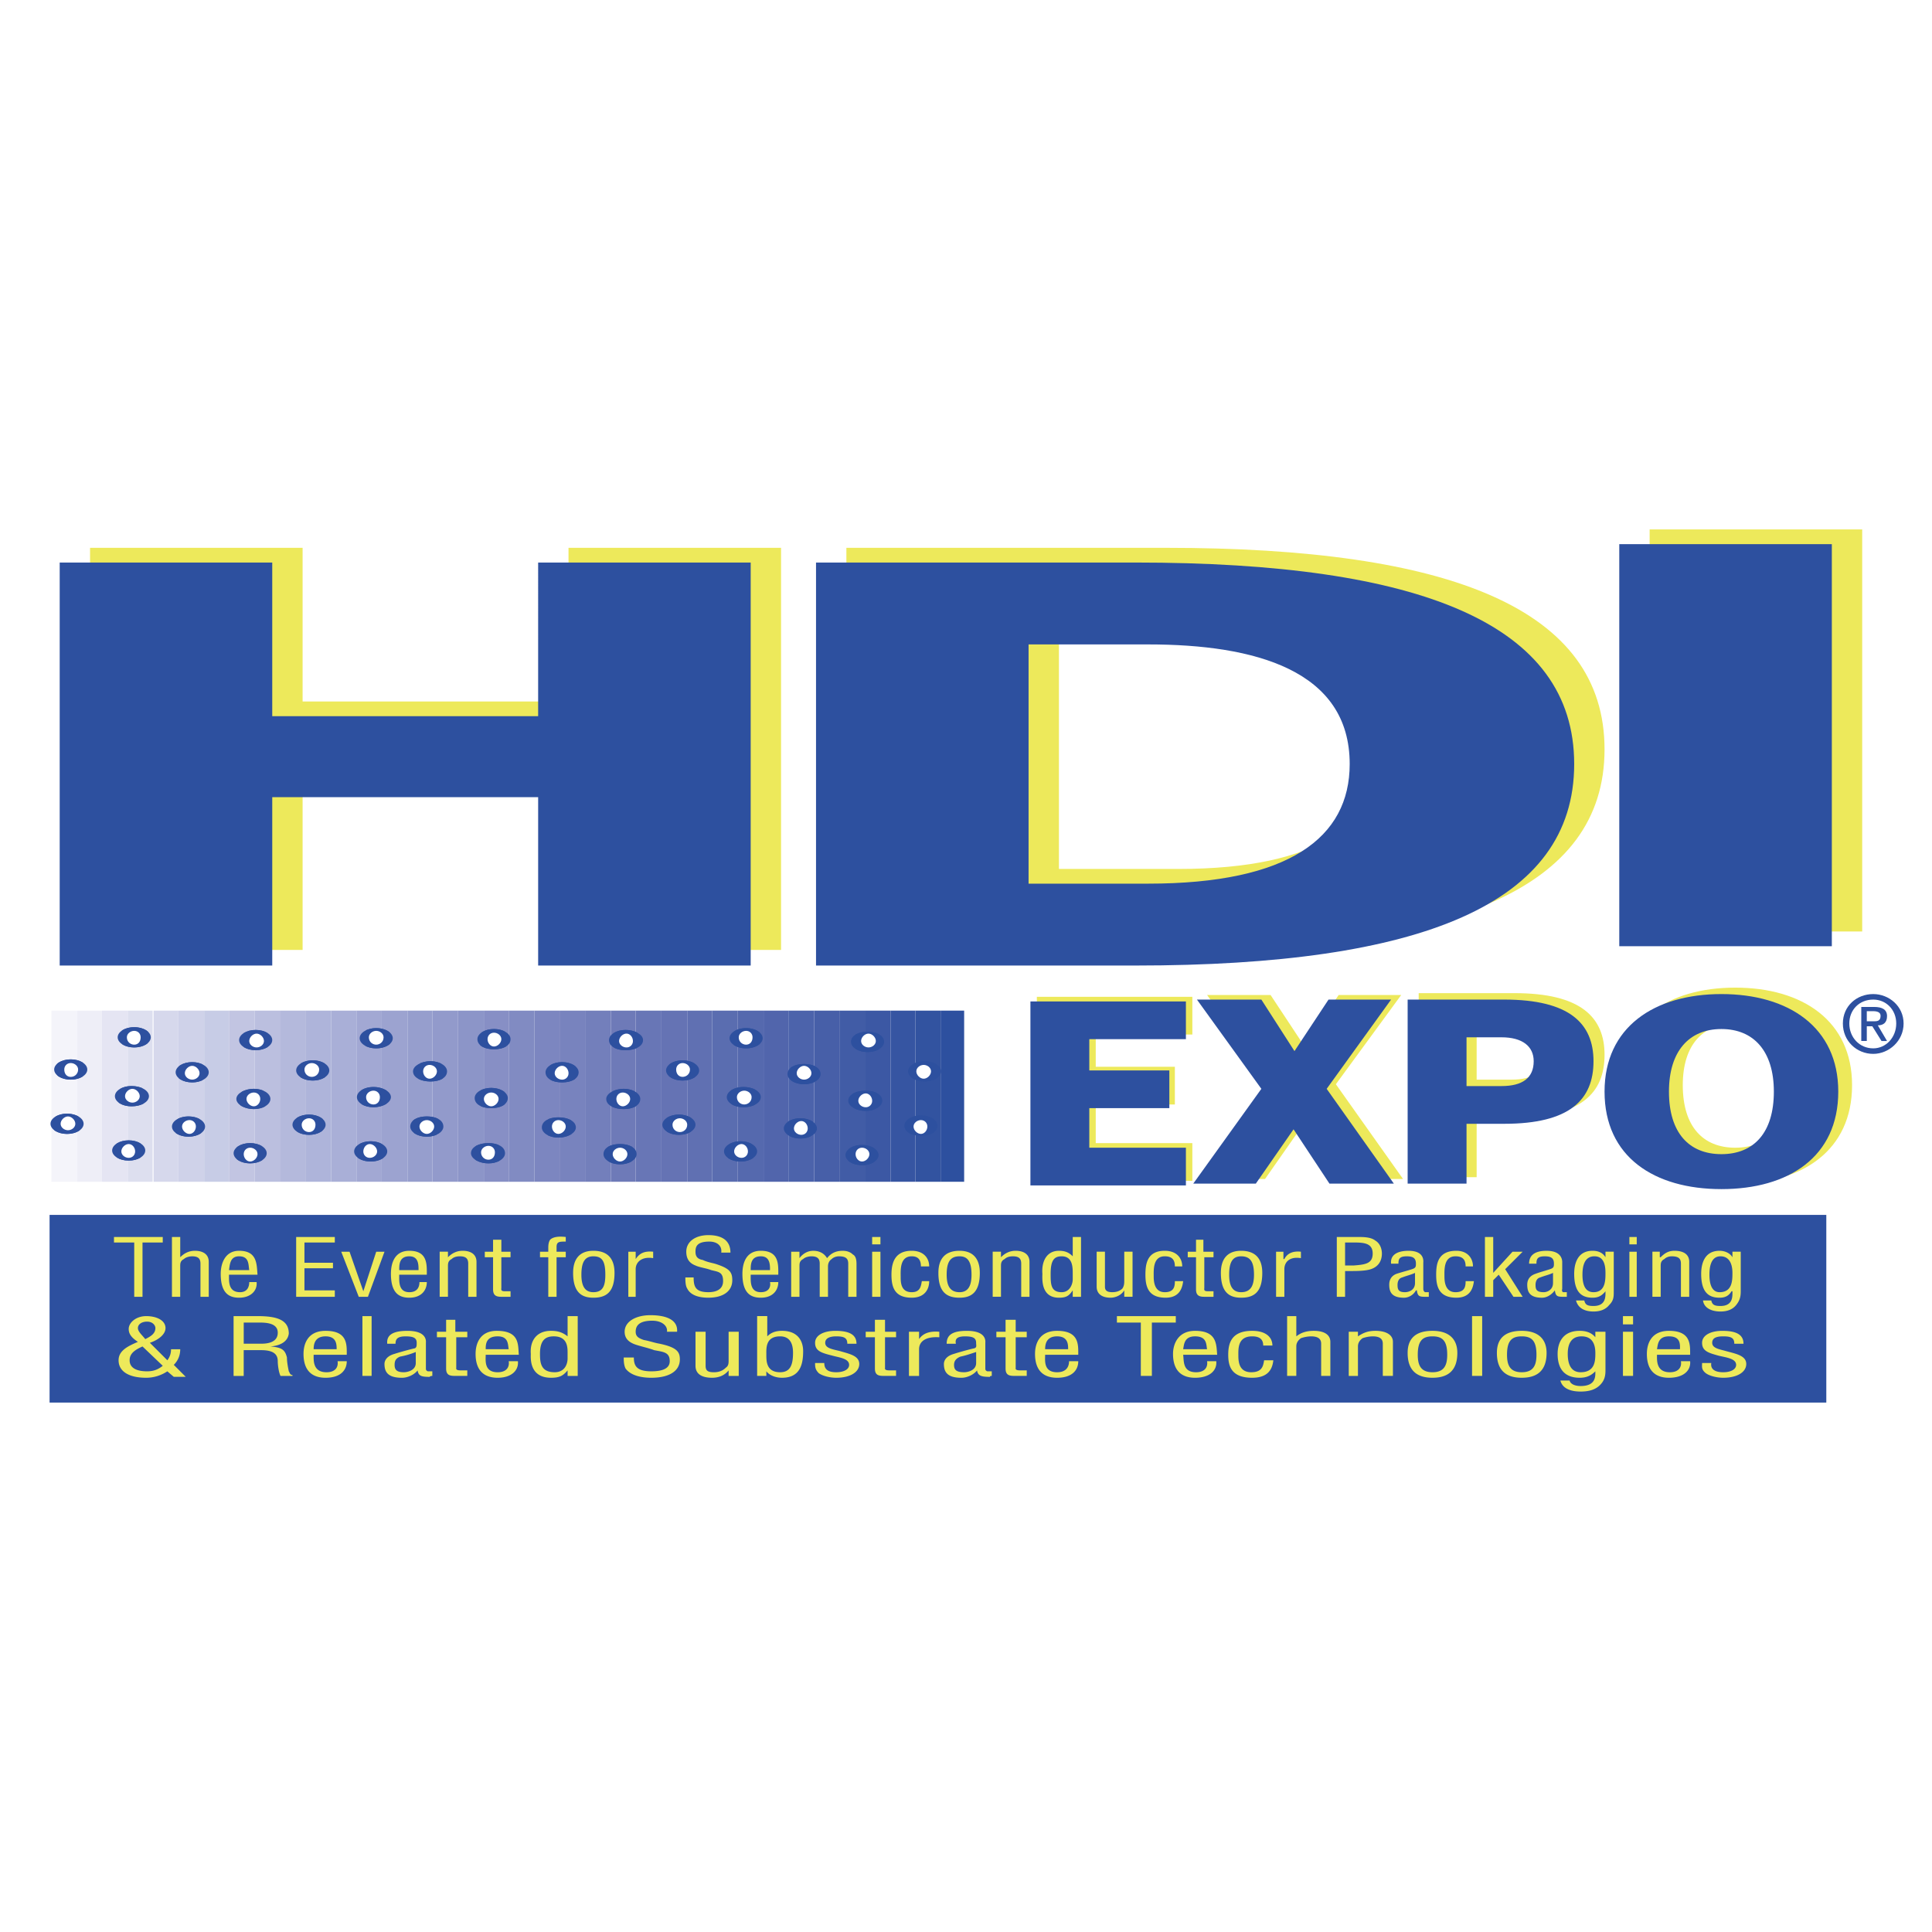 <svg xmlns="http://www.w3.org/2000/svg" width="2500" height="2500" viewBox="0 0 192.756 192.756"><g fill-rule="evenodd" clip-rule="evenodd"><path fill="#fff" d="M0 0h192.756v192.756H0V0z"/><path fill="#ede95b" d="M103.447 117.814V99.453h15.514v3.764h-9.639v3.213h7.895v3.763h-7.895v3.856h9.639v3.765h-15.514zM139.982 117.629h-6.334l-3.58-5.508-3.855 5.508h-6.242l6.884-9.455-6.425-8.904h6.334l3.396 5.14 3.397-5.14h6.242l-6.518 8.904 6.701 9.455zM147.326 102.85h3.488c2.203 0 3.213.918 3.213 2.387 0 1.652-1.01 2.479-3.213 2.479h-3.488v-4.866zm-5.783 14.595h5.783v-5.967h3.764c6.609 0 8.996-2.387 8.996-6.242 0-3.764-2.387-6.15-8.996-6.15h-9.547v18.359zM167.891 108.266c0-4.039 2.018-6.15 5.232-6.15 3.213 0 5.232 2.111 5.232 6.15 0 4.131-2.02 6.242-5.232 6.242-3.215 0-5.232-2.112-5.232-6.242zm16.89 0c0-6.426-4.957-9.73-11.658-9.73-6.703 0-11.66 3.305-11.66 9.73 0 6.518 4.957 9.822 11.66 9.822 6.701 0 11.658-3.305 11.658-9.822z"/><path fill="#2d509f" d="M4.946 139.938h177.265v-18.729H4.946v18.729z"/><path fill="#fff" d="M5.129 117.906V100.83H2.834v17.076h2.295z"/><path fill="#f4f4fa" d="M7.7 117.906V100.83H5.129v17.076H7.7z"/><path fill="#eeeef7" d="M10.179 117.906V100.83H7.7v17.076h2.479z"/><path fill="#e5e5f3" d="M12.749 117.906V100.83h-2.57v17.076h2.57z"/><path fill="#dddfef" d="M15.228 117.906V100.83h-2.479v17.076h2.479z"/><path fill="#d6d8ec" d="M17.798 117.906V100.83h-2.479v17.076h2.479z"/><path fill="#cfd2e9" d="M20.369 117.906V100.83h-2.571v17.076h2.571z"/><path fill="#c7cce6" d="M22.847 117.906V100.83h-2.478v17.076h2.478z"/><path fill="#c2c5e2" d="M25.417 117.906V100.83h-2.57v17.076h2.57z"/><path fill="#bbbfdf" d="M27.988 117.906V100.83h-2.571v17.076h2.571z"/><path fill="#b4b9dc" d="M30.466 117.906V100.83h-2.478v17.076h2.478z"/><path fill="#aeb4da" d="M33.037 117.906V100.83h-2.571v17.076h2.571z"/><path fill="#a9afd7" d="M35.607 117.906V100.83h-2.57v17.076h2.57z"/><path fill="#a2a8d3" d="M38.085 117.906V100.83h-2.478v17.076h2.478z"/><path fill="#9ca3d0" d="M40.656 117.906V100.83h-2.571v17.076h2.571z"/><path fill="#969ecd" d="M43.134 117.906V100.83h-2.478v17.076h2.478z"/><path fill="#929acb" d="M45.705 117.906V100.83h-2.571v17.076h2.571z"/><path fill="#8c95c8" d="M48.275 117.906V100.83h-2.57v17.076h2.57z"/><path fill="#878fc5" d="M50.754 117.906V100.83h-2.479v17.076h2.479z"/><path fill="#818bc2" d="M53.324 117.906V100.83h-2.57v17.076h2.57z"/><path fill="#7c86c0" d="M55.895 117.906V100.83h-2.571v17.076h2.571z"/><path fill="#7883be" d="M58.373 117.906V100.83h-2.478v17.076h2.478z"/><path fill="#737fbb" d="M60.944 117.906V100.83h-2.571v17.076h2.571z"/><path fill="#6e7ab8" d="M63.422 117.906V100.83h-2.478v17.076h2.478z"/><path fill="#6876b6" d="M65.993 117.906V100.83h-2.571v17.076h2.571z"/><path fill="#6573b4" d="M68.563 117.906V100.83h-2.57v17.076h2.57z"/><path fill="#6070b2" d="M71.042 117.906V100.83h-2.479v17.076h2.479z"/><path fill="#5a6db0" d="M73.612 117.906V100.83h-2.57v17.076h2.57z"/><path fill="#5569ae" d="M76.182 117.906V100.83h-2.57v17.076h2.57z"/><path fill="#5165ac" d="M78.661 117.906V100.83h-2.479v17.076h2.479z"/><path fill="#4c63ab" d="M81.231 117.906V100.83h-2.57v17.076h2.57z"/><path fill="#475fa8" d="M83.801 117.906V100.83h-2.57v17.076h2.57z"/><path fill="#415ca6" d="M86.28 117.906V100.83h-2.479v17.076h2.479z"/><path fill="#3c58a4" d="M88.851 117.906V100.83H86.28v17.076h2.571z"/><path fill="#3655a2" d="M91.329 117.906V100.83h-2.478v17.076h2.478z"/><path fill="#3253a0" d="M93.899 117.906V100.83h-2.57v17.076h2.57z"/><path fill="#2d509f" d="M93.899 100.83v17.076h2.295V100.83h-2.295zM102.805 118.271V99.912h15.513v3.764h-9.638v3.121h7.986v3.764h-7.986v3.947h9.638v3.763h-15.513zM139.064 118.088h-6.425l-3.58-5.416-3.764 5.416h-6.242l6.793-9.455-6.426-8.904h6.426l3.304 5.14 3.397-5.14h6.242l-6.426 8.904 6.701 9.455zM146.316 103.492h3.488c2.111 0 3.213.918 3.213 2.387 0 1.652-1.102 2.479-3.213 2.479h-3.488v-4.866zm-5.875 14.596h5.875v-5.967h3.764c6.518 0 8.904-2.387 8.904-6.242 0-3.764-2.387-6.15-8.904-6.15h-9.639v18.359zM166.512 108.908c0-4.039 2.021-6.242 5.232-6.242 3.215 0 5.234 2.203 5.234 6.242 0 4.131-2.02 6.242-5.234 6.242-3.211 0-5.232-2.111-5.232-6.242zm16.892 0c0-6.426-4.957-9.73-11.66-9.73-6.701 0-11.658 3.305-11.658 9.73 0 6.518 4.957 9.73 11.658 9.73 6.703.001 11.66-3.212 11.66-9.73zM24.958 116.068c.918 0 1.652-.459 1.652-1.01s-.734-1.01-1.652-1.01-1.652.459-1.652 1.01.735 1.01 1.652 1.01z"/><path d="M26.335 115.059c0 .262-.064.496-.176.693-.3.195-.726.316-1.201.316-.558 0-1.048-.168-1.347-.424-.079-.172-.122-.369-.122-.586s.056-.424.155-.611c.301-.24.776-.398 1.313-.398.454 0 .863.113 1.161.295.136.211.217.457.217.715z" fill="#2d509f"/><path d="M25.693 115.15c0 .367-.368.734-.734.734-.367 0-.643-.367-.643-.734s.275-.643.643-.643c.366.001.734.276.734.643z" fill="#fff"/><path d="M36.984 115.885c.918 0 1.652-.459 1.652-1.01s-.734-1.01-1.652-1.01-1.652.459-1.652 1.01.734 1.01 1.652 1.01z" fill="#2d509f"/><path d="M38.361 114.967c0 .203-.049.396-.135.574-.302.211-.745.344-1.242.344-.498 0-.942-.133-1.244-.344a1.374 1.374 0 0 1 .14-1.414c.292-.162.678-.262 1.104-.262s.811.1 1.102.26c.171.227.275.512.275.842z" fill="#2d509f"/><path d="M37.626 114.875c0 .367-.367.643-.734.643s-.643-.275-.643-.643.275-.734.643-.734.734.367.734.734z" fill="#fff"/><path d="M48.734 116.068c.918 0 1.653-.459 1.653-1.01 0-.643-.734-1.01-1.653-1.01-.917 0-1.744.367-1.744 1.01 0 .551.826 1.01 1.744 1.01z" fill="#2d509f"/><path d="M50.019 115.059c0 .299-.084.562-.226.775a2.356 2.356 0 0 1-1.06.234c-.509 0-.99-.139-1.317-.359a1.41 1.41 0 0 1-.151-.65c0-.262.082-.514.222-.729.324-.182.773-.281 1.247-.281.371 0 .71.061.984.176.187.234.301.525.301.834z" fill="#2d509f"/><path d="M49.376 114.967c0 .459-.275.734-.643.734a.724.724 0 0 1-.734-.734c0-.367.367-.643.734-.643.369 0 .643.276.643.643z" fill="#fff"/><path d="M12.841 115.793c.918 0 1.652-.459 1.652-1.01s-.734-1.01-1.652-1.01-1.652.459-1.652 1.01.734 1.01 1.652 1.01z" fill="#2d509f"/><path d="M14.218 114.783c0 .258-.08.506-.214.717-.298.182-.708.293-1.163.293-.456 0-.868-.113-1.165-.295-.134-.211-.212-.457-.212-.715s.079-.504.213-.715c.298-.182.708-.295 1.164-.295.455 0 .863.113 1.161.295.135.211.216.457.216.715z" fill="#2d509f"/><path d="M13.483 114.875c0 .367-.275.643-.643.643s-.734-.275-.734-.643.367-.734.734-.734.643.367.643.734z" fill="#fff"/><path d="M18.808 113.406c.918 0 1.653-.459 1.653-1.01s-.734-1.01-1.653-1.01c-.918 0-1.652.459-1.652 1.01s.734 1.01 1.652 1.01z" fill="#2d509f"/><path d="M20.185 112.488c0 .201-.049.396-.135.574-.302.211-.745.344-1.242.344s-.942-.133-1.244-.344a1.325 1.325 0 0 1-.133-.574c0-.324.124-.629.327-.869a2.333 2.333 0 0 1 1.049-.232c.399 0 .763.088 1.048.232.204.24.33.545.33.869z" fill="#2d509f"/><path d="M19.542 112.396c0 .367-.275.734-.643.734-.367 0-.734-.367-.734-.734s.368-.643.734-.643a.628.628 0 0 1 .643.643z" fill="#fff"/><path d="M30.833 113.223c.918 0 1.652-.459 1.652-1.01s-.734-1.01-1.652-1.01-1.652.459-1.652 1.01.735 1.01 1.652 1.01z" fill="#2d509f"/><path d="M32.302 112.213c0 .217-.057.424-.153.609-.301.244-.776.4-1.316.4-.453 0-.861-.111-1.158-.289a1.366 1.366 0 0 1-.04-1.414c.3-.193.725-.316 1.198-.316.56 0 1.05.172 1.348.43.077.172.121.367.121.58z" fill="#2d509f"/><path d="M31.476 112.213c0 .459-.275.734-.643.734s-.734-.275-.734-.734c0-.367.367-.643.734-.643s.643.276.643.643z" fill="#fff"/><path d="M42.584 113.406c.917 0 1.652-.459 1.652-1.01 0-.643-.734-1.01-1.652-1.01-.918 0-1.653.367-1.653 1.01 0 .551.735 1.01 1.653 1.01z" fill="#2d509f"/><path d="M43.869 112.305c0 .369-.129.684-.336.92a2.432 2.432 0 0 1-.949.182c-.511 0-.965-.141-1.267-.361a1.392 1.392 0 0 1-.092-1.26c.297-.258.794-.398 1.359-.398.415 0 .79.076 1.079.217.129.207.206.448.206.7z" fill="#2d509f"/><path d="M43.318 112.396c0 .367-.367.734-.734.734-.368 0-.735-.367-.735-.734s.367-.643.735-.643c.367.001.734.276.734.643z" fill="#fff"/><path d="M6.69 113.131c.918 0 1.652-.459 1.652-1.01s-.734-1.01-1.652-1.01c-.918 0-1.653.459-1.653 1.01s.735 1.01 1.653 1.01z" fill="#2d509f"/><path d="M8.067 112.213c0 .201-.049.396-.134.574-.302.211-.745.344-1.242.344-.498 0-.942-.133-1.244-.344a1.373 1.373 0 0 1 .139-1.414 2.306 2.306 0 0 1 1.104-.262c.425 0 .81.1 1.102.26.171.227.275.512.275.842z" fill="#2d509f"/><path d="M7.516 112.121c0 .367-.367.643-.734.643s-.734-.275-.734-.643.367-.734.734-.734.734.367.734.734z" fill="#fff"/><path d="M25.325 110.652c.918 0 1.653-.459 1.653-1.01s-.734-1.01-1.653-1.01c-.917 0-1.744.459-1.744 1.01s.827 1.01 1.744 1.01z" fill="#2d509f"/><path d="M26.611 109.734c0 .234-.066.461-.179.658-.292.162-.679.26-1.106.26-.527 0-1.026-.15-1.353-.383a1.315 1.315 0 0 1-.115-.535c0-.303.108-.59.289-.822a2.528 2.528 0 0 1 1.179-.279c.331 0 .637.061.895.164.237.25.39.582.39.937z" fill="#2d509f"/><path d="M25.968 109.643c0 .367-.275.734-.643.734-.367 0-.734-.367-.734-.734s.367-.643.734-.643c.368 0 .643.275.643.643z" fill="#fff"/><path d="M37.259 110.469c.918 0 1.744-.459 1.744-1.01s-.826-1.01-1.744-1.01-1.652.459-1.652 1.01.734 1.01 1.652 1.01z" fill="#2d509f"/><path d="M38.728 109.459c0 .24-.069.473-.188.674-.326.207-.79.336-1.281.336-.453 0-.861-.111-1.158-.289a1.36 1.36 0 0 1-.04-1.414c.3-.193.725-.316 1.198-.316.509 0 .988.143 1.315.361.098.187.154.406.154.648z" fill="#2d509f"/><path d="M37.902 109.459c0 .459-.275.734-.643.734s-.734-.275-.734-.734c0-.367.367-.643.734-.643s.643.276.643.643z" fill="#fff"/><path d="M49.01 110.561c.917 0 1.652-.367 1.652-1.01 0-.551-.735-1.01-1.652-1.01-.918 0-1.652.459-1.652 1.01-.001.642.734 1.01 1.652 1.01z" fill="#2d509f"/><path d="M50.479 109.551c0 .242-.056.461-.152.648-.301.236-.776.361-1.317.361-.391 0-.749-.064-1.031-.191a1.379 1.379 0 0 1 .014-1.611c.28-.135.633-.217 1.018-.217.54 0 1.015.16 1.316.402.095.186.152.393.152.608z" fill="#2d509f"/><path d="M49.744 109.643c0 .367-.368.734-.734.734-.367 0-.734-.367-.734-.734s.367-.643.734-.643c.366 0 .734.275.734.643z" fill="#fff"/><path d="M13.116 110.377c1.01 0 1.744-.459 1.744-1.01s-.734-1.01-1.744-1.01c-.918 0-1.652.459-1.652 1.01s.734 1.01 1.652 1.01z" fill="#2d509f"/><path d="M14.493 109.459c0 .23-.063.451-.172.646-.307.17-.724.271-1.205.271-.498 0-.942-.133-1.244-.344a1.368 1.368 0 0 1 .14-1.414 2.303 2.303 0 0 1 1.104-.262c.406 0 .767.076 1.054.199.2.236.323.543.323.904z" fill="#2d509f"/><path d="M13.942 109.367c0 .367-.367.643-.734.643s-.734-.275-.734-.643.367-.734.734-.734.734.367.734.734z" fill="#fff"/><path d="M19.175 107.99c.917 0 1.652-.459 1.652-1.01s-.735-1.01-1.652-1.01c-.918 0-1.652.459-1.652 1.01s.734 1.01 1.652 1.01z" fill="#2d509f"/><path d="M20.46 106.98c0 .291-.102.568-.269.797a2.36 2.36 0 0 1-1.016.213c-.54 0-1.017-.158-1.318-.398a1.328 1.328 0 0 1-.151-.611c0-.215.055-.422.151-.607.301-.242.778-.402 1.318-.402.385 0 .736.082 1.016.217.167.227.269.5.269.791z" fill="#2d509f"/><path d="M19.91 107.072c0 .367-.368.643-.734.643-.368 0-.735-.275-.735-.643s.367-.734.735-.734c.366 0 .734.367.734.734z" fill="#fff"/><path d="M31.201 107.807c.918 0 1.652-.459 1.652-1.01s-.734-1.01-1.652-1.01-1.652.459-1.652 1.01.734 1.01 1.652 1.01z" fill="#2d509f"/><path d="M32.578 106.797c0 .262-.064.494-.175.691-.3.197-.726.318-1.202.318s-.902-.121-1.203-.316a1.402 1.402 0 0 1-.174-.693c0-.258.079-.504.214-.715.297-.182.708-.295 1.163-.295.454 0 .863.113 1.161.295.135.211.216.457.216.715z" fill="#2d509f"/><path d="M31.843 106.705c0 .459-.367.734-.734.734s-.734-.275-.734-.734c0-.367.367-.643.734-.643s.734.276.734.643z" fill="#fff"/><path d="M42.951 107.898c.918 0 1.652-.367 1.652-1.01 0-.551-.734-1.01-1.652-1.01-.917 0-1.744.459-1.744 1.01 0 .643.826 1.01 1.744 1.01z" fill="#2d509f"/><path d="M44.328 106.98c0 .223-.06.438-.163.629-.301.189-.732.289-1.215.289-.448 0-.875-.086-1.194-.252a1.324 1.324 0 0 1-.183-.666c0-.336.134-.652.352-.896a2.62 2.62 0 0 1 1.025-.205c.399 0 .764.088 1.048.232.204.241.33.545.33.869z" fill="#2d509f"/><path d="M43.593 106.889c0 .367-.367.734-.734.734s-.643-.367-.643-.734.275-.643.643-.643.734.275.734.643z" fill="#fff"/><path d="M7.058 107.715c.917 0 1.652-.459 1.652-1.01s-.735-1.01-1.652-1.01c-.918 0-1.652.459-1.652 1.01s.733 1.01 1.652 1.01z" fill="#2d509f"/><path d="M8.435 106.705c0 .258-.08.506-.214.717-.298.182-.708.293-1.163.293-.537 0-1.012-.154-1.313-.396a1.284 1.284 0 0 1-.156-.613c0-.215.043-.41.122-.584.299-.256.79-.426 1.347-.426.476 0 .901.125 1.202.32a1.4 1.4 0 0 1 .175.689z" fill="#2d509f"/><path d="M7.792 106.705a.724.724 0 0 1-.734.734c-.367 0-.643-.275-.643-.734 0-.367.275-.643.643-.643.366 0 .734.276.734.643z" fill="#fff"/><path d="M86.004 116.252c.918 0 1.653-.459 1.653-1.01s-.734-1.01-1.653-1.01c-.917 0-1.652.459-1.652 1.01s.735 1.01 1.652 1.01z" fill="#2d509f"/><path d="M87.382 115.242c0 .258-.081.506-.214.717-.298.182-.708.293-1.163.293-.536 0-1.012-.154-1.312-.395a1.279 1.279 0 0 1 0-1.226c.301-.24.776-.398 1.312-.398.455 0 .863.113 1.161.295.135.21.216.456.216.714z" fill="#2d509f"/><path d="M86.739 115.15c0 .367-.367.734-.735.734-.367 0-.643-.367-.643-.734s.276-.643.643-.643c.368.001.735.276.735.643z" fill="#fff"/><path d="M61.862 116.162c.918 0 1.652-.461 1.652-1.012 0-.643-.734-1.01-1.652-1.01s-1.653.367-1.653 1.01c0 .551.735 1.012 1.653 1.012z" fill="#2d509f"/><path d="M63.239 115.059c0 .332-.104.619-.275.844a2.32 2.32 0 0 1-1.102.26c-.426 0-.813-.1-1.104-.26a1.381 1.381 0 0 1-.111-1.469c.301-.189.733-.293 1.216-.293.481 0 .913.104 1.214.293.101.189.162.402.162.625z" fill="#2d509f"/><path d="M62.596 115.15c0 .367-.367.734-.734.734s-.734-.367-.734-.734.367-.643.734-.643.734.276.734.643z" fill="#fff"/><path d="M73.887 115.885c.918 0 1.652-.459 1.652-1.01s-.734-1.01-1.652-1.01-1.652.459-1.652 1.01.734 1.01 1.652 1.01z" fill="#2d509f"/><path d="M75.264 114.967c0 .203-.049.396-.135.574-.302.211-.745.344-1.242.344-.498 0-.942-.133-1.244-.344a1.38 1.38 0 0 1 .139-1.414 2.306 2.306 0 0 1 1.104-.262c.425 0 .811.1 1.102.26.172.227.276.512.276.842z" fill="#2d509f"/><path d="M74.622 114.875c0 .367-.275.643-.643.643s-.734-.275-.734-.643.367-.734.734-.734.643.367.643.734z" fill="#fff"/><path d="M79.854 113.59c.918 0 1.652-.459 1.652-1.01s-.734-1.01-1.652-1.01-1.652.459-1.652 1.01.734 1.01 1.652 1.01z" fill="#2d509f"/><path d="M81.231 112.488c0 .324-.125.633-.328.873-.285.143-.649.229-1.049.229s-.766-.086-1.051-.229a1.37 1.37 0 0 1-.326-.873c0-.201.048-.395.133-.57.302-.211.747-.348 1.244-.348.498 0 .94.137 1.243.348.085.176.134.369.134.57z" fill="#2d509f"/><path d="M80.588 112.58c0 .367-.275.643-.643.643s-.734-.275-.734-.643.367-.734.734-.734.643.367.643.734z" fill="#fff"/><path d="M91.88 113.314c.918 0 1.652-.367 1.652-1.01 0-.551-.734-1.01-1.652-1.01s-1.652.459-1.652 1.01c0 .643.734 1.01 1.652 1.01z" fill="#2d509f"/><path d="M93.349 112.305c0 .242-.056.461-.152.648-.301.236-.776.361-1.317.361-.457 0-.867-.09-1.165-.26a1.358 1.358 0 0 1 .008-1.469c.297-.178.705-.291 1.157-.291.54 0 1.015.16 1.316.402.096.187.153.394.153.609z" fill="#2d509f"/><path d="M92.522 112.396c0 .367-.275.734-.643.734s-.734-.367-.734-.734.367-.643.734-.643.643.276.643.643z" fill="#fff"/><path d="M55.711 113.498c.918 0 1.744-.459 1.744-1.01 0-.643-.826-1.01-1.744-1.01s-1.652.367-1.652 1.01c0 .551.734 1.01 1.652 1.01z" fill="#2d509f"/><path d="M57.18 112.488c0 .242-.069.473-.188.674-.326.207-.79.336-1.281.336-.385 0-.738-.08-1.018-.213a1.356 1.356 0 0 1-.267-.797c0-.309.112-.6.298-.834.275-.113.616-.176.987-.176.473 0 .921.1 1.245.281.14.216.224.466.224.729z" fill="#2d509f"/><path d="M56.446 112.396c0 .367-.368.734-.735.734s-.643-.367-.643-.734.275-.643.643-.643.735.276.735.643z" fill="#fff"/><path d="M67.737 113.223c.918 0 1.652-.459 1.652-1.01s-.734-1.01-1.652-1.01-1.652.459-1.652 1.01.734 1.01 1.652 1.01z" fill="#2d509f"/><path d="M69.114 112.213c0 .258-.081.506-.214.717-.298.182-.708.293-1.163.293-.456 0-.867-.113-1.166-.295a1.333 1.333 0 0 1-.211-.715c0-.26.063-.492.174-.689.301-.195.728-.32 1.203-.32s.901.125 1.202.32a1.4 1.4 0 0 1 .175.689z" fill="#2d509f"/><path d="M68.563 112.213c0 .459-.367.734-.734.734s-.734-.275-.734-.734c0-.367.367-.643.734-.643s.734.276.734.643z" fill="#fff"/><path d="M86.372 110.836c.918 0 1.652-.459 1.652-1.01 0-.643-.734-1.01-1.652-1.01-.918 0-1.744.367-1.744 1.01 0 .551.826 1.01 1.744 1.01z" fill="#2d509f"/><path d="M87.657 109.734c0 .357-.152.691-.392.941a2.44 2.44 0 0 1-.894.16c-.442 0-.864-.105-1.181-.277a1.35 1.35 0 0 1-.288-.824c0-.207.051-.406.141-.588.328-.213.813-.33 1.328-.33.415 0 .791.076 1.079.217.131.209.207.449.207.701z" fill="#2d509f"/><path d="M87.015 109.826a.628.628 0 0 1-.643.643c-.368 0-.734-.275-.734-.643s.367-.734.734-.734.643.367.643.734z" fill="#fff"/><path d="M62.229 110.652c.917 0 1.652-.367 1.652-1.01 0-.551-.735-1.01-1.652-1.01-.918 0-1.744.459-1.744 1.01 0 .643.826 1.01 1.744 1.01z" fill="#2d509f"/><path d="M63.606 109.734c0 .223-.06.438-.163.629-.301.189-.732.289-1.214.289-.449 0-.875-.086-1.195-.252a1.324 1.324 0 0 1-.183-.666c0-.336.134-.652.352-.896a2.621 2.621 0 0 1 1.026-.205c.399 0 .763.088 1.047.232.204.24.33.545.33.869z" fill="#2d509f"/><path d="M62.872 109.643c0 .367-.368.734-.734.734-.367 0-.643-.367-.643-.734s.275-.643.642-.643.735.275.735.643z" fill="#fff"/><path d="M74.163 110.469c1.01 0 1.744-.459 1.744-1.01s-.734-1.01-1.744-1.01c-.918 0-1.652.459-1.652 1.01s.734 1.01 1.652 1.01z" fill="#2d509f"/><path d="M75.54 109.459c0 .285-.098.559-.26.783-.296.143-.681.227-1.117.227-.456 0-.867-.113-1.165-.295a1.334 1.334 0 0 1-.212-.715c0-.26.063-.492.174-.689.3-.195.727-.32 1.203-.32.458 0 .857.096 1.159.25.136.21.218.468.218.759z" fill="#2d509f"/><path d="M74.989 109.459c0 .459-.367.734-.734.734s-.734-.275-.734-.734c0-.367.367-.643.734-.643s.734.276.734.643z" fill="#fff"/><path d="M80.221 108.174c.918 0 1.652-.459 1.652-1.01 0-.643-.734-1.01-1.652-1.01s-1.652.367-1.652 1.01c0 .551.734 1.01 1.652 1.01z" fill="#2d509f"/><path d="M81.506 107.164c0 .291-.101.568-.269.797-.28.135-.631.213-1.017.213-.54 0-1.017-.156-1.317-.4a1.314 1.314 0 0 1-.152-.609c0-.24.055-.459.15-.646.301-.234.778-.363 1.318-.363.391 0 .748.068 1.03.195.162.219.257.495.257.813z" fill="#2d509f"/><path d="M80.956 107.072c0 .367-.367.643-.734.643s-.734-.275-.734-.643.367-.734.734-.734.734.367.734.734z" fill="#fff"/><path d="M92.247 107.898c.918 0 1.652-.459 1.652-1.01s-.734-1.01-1.652-1.01-1.652.459-1.652 1.01.734 1.01 1.652 1.01z" fill="#2d509f"/><path d="M93.624 106.98c0 .201-.049.396-.135.574-.302.211-.745.344-1.242.344-.498 0-.942-.133-1.244-.344a1.34 1.34 0 0 1-.133-.574c0-.324.124-.629.327-.869.284-.145.65-.232 1.05-.232.399 0 .763.088 1.048.232.203.241.329.545.329.869z" fill="#2d509f"/><path d="M92.89 106.889c0 .367-.367.734-.734.734s-.734-.367-.734-.734.367-.643.734-.643.734.275.734.643z" fill="#fff"/><path d="M56.078 107.99c.918 0 1.652-.367 1.652-1.01 0-.551-.734-1.01-1.652-1.01-.918 0-1.652.459-1.652 1.01 0 .643.734 1.01 1.652 1.01z" fill="#2d509f"/><path d="M57.547 106.98c0 .242-.07.475-.19.676-.301.219-.76.334-1.279.334-.433 0-.826-.08-1.12-.234a1.322 1.322 0 0 1-.257-.775c0-.26.079-.506.22-.719.297-.178.705-.291 1.157-.291.54 0 1.015.16 1.316.402.097.186.153.393.153.607z" fill="#2d509f"/><path d="M56.721 107.072a.628.628 0 0 1-.643.643c-.367 0-.734-.275-.734-.643s.367-.734.734-.734c.368 0 .643.367.643.734z" fill="#fff"/><path d="M68.104 107.807c.918 0 1.652-.459 1.652-1.01s-.734-1.01-1.652-1.01-1.652.459-1.652 1.01.734 1.01 1.652 1.01z" fill="#2d509f"/><path d="M69.481 106.797c0 .262-.064.494-.176.691-.3.197-.726.318-1.201.318-.558 0-1.048-.168-1.346-.424-.079-.174-.123-.369-.123-.586s.056-.424.155-.611c.301-.24.776-.398 1.313-.398.454 0 .863.113 1.161.295.136.211.217.457.217.715z" fill="#2d509f"/><path d="M68.838 106.705c0 .459-.367.734-.734.734s-.643-.275-.643-.734c0-.367.275-.643.643-.643s.734.276.734.643z" fill="#fff"/><path d="M25.509 104.777c.918 0 1.652-.459 1.652-1.01s-.734-1.01-1.652-1.01-1.652.459-1.652 1.01.734 1.01 1.652 1.01z" fill="#2d509f"/><path d="M26.886 103.768c0 .258-.08.506-.214.717-.298.182-.708.293-1.163.293-.456 0-.868-.113-1.165-.295-.134-.211-.212-.457-.212-.715s.079-.504.214-.715c.298-.182.708-.295 1.164-.295.454 0 .863.113 1.161.295.135.211.215.457.215.715z" fill="#2d509f"/><path d="M26.335 103.859c0 .367-.367.643-.734.643s-.734-.275-.734-.643.367-.734.734-.734.734.367.734.734z" fill="#fff"/><path d="M37.535 104.594c.918 0 1.652-.459 1.652-1.01s-.734-1.01-1.652-1.01-1.652.459-1.652 1.01.734 1.01 1.652 1.01z" fill="#2d509f"/><path d="M39.003 103.584c0 .215-.044.412-.121.584-.298.258-.788.426-1.348.426-.405 0-.774-.088-1.062-.236a1.385 1.385 0 0 1-.224-.773c0-.291.1-.566.268-.793.28-.135.633-.217 1.018-.217.54 0 1.015.16 1.316.402.097.185.153.392.153.607z" fill="#2d509f"/><path d="M38.269 103.492c0 .459-.367.734-.734.734s-.734-.275-.734-.734c0-.367.367-.643.734-.643s.734.276.734.643z" fill="#fff"/><path d="M49.285 104.686c.918 0 1.652-.367 1.652-1.01 0-.551-.734-1.01-1.652-1.01s-1.653.459-1.653 1.01c0 .642.735 1.01 1.653 1.01z" fill="#2d509f"/><path d="M50.662 103.768c0 .223-.06.438-.163.629-.301.189-.732.289-1.214.289-.563 0-1.058-.137-1.356-.393a1.283 1.283 0 0 1 .15-1.304c.301-.197.729-.322 1.206-.322.399 0 .763.088 1.048.232.203.24.329.544.329.869z" fill="#2d509f"/><path d="M50.019 103.676c0 .367-.367.734-.734.734s-.643-.367-.643-.734.275-.643.643-.643.734.276.734.643z" fill="#fff"/><path d="M13.392 104.502c.918 0 1.652-.459 1.652-1.01s-.734-1.01-1.652-1.01-1.652.459-1.652 1.01.734 1.01 1.652 1.01z" fill="#2d509f"/><path d="M14.86 103.492c0 .217-.056.424-.153.609-.301.242-.776.4-1.316.4-.453 0-.861-.111-1.158-.289a1.36 1.36 0 0 1-.04-1.414c.3-.193.725-.316 1.198-.316.56 0 1.05.172 1.348.43.078.172.121.367.121.58z" fill="#2d509f"/><path d="M14.034 103.492c0 .459-.275.734-.643.734s-.734-.275-.734-.734c0-.367.367-.643.734-.643s.643.276.643.643z" fill="#fff"/><path d="M86.555 104.961c.918 0 1.653-.459 1.653-1.01 0-.643-.734-1.01-1.653-1.01-.917 0-1.652.367-1.652 1.01 0 .551.735 1.01 1.652 1.01z" fill="#2d509f"/><path d="M87.933 103.951c0 .258-.081.506-.214.717-.298.182-.708.293-1.163.293-.456 0-.867-.113-1.165-.295a1.333 1.333 0 0 1-.211-.715c0-.285.076-.537.207-.746.298-.17.711-.264 1.17-.264.458 0 .87.092 1.168.264.13.209.208.461.208.746z" fill="#2d509f"/><path d="M87.382 103.859c0 .367-.367.643-.735.643-.367 0-.734-.275-.734-.643s.368-.734.734-.734c.368 0 .735.367.735.734z" fill="#fff"/><path d="M62.413 104.777c.918 0 1.744-.367 1.744-1.01 0-.551-.826-1.01-1.744-1.01s-1.653.459-1.653 1.01c0 .643.735 1.01 1.653 1.01z" fill="#2d509f"/><path d="M63.79 103.768c0 .293-.104.572-.272.801a2.773 2.773 0 0 1-1.104.209c-.438 0-.833-.082-1.128-.238a1.347 1.347 0 0 1-.249-.771c0-.258.079-.504.213-.715.298-.182.708-.295 1.164-.295.423 0 .826.1 1.138.258.148.219.238.477.238.751z" fill="#2d509f"/><path d="M63.146 103.859a.628.628 0 0 1-.643.643c-.367 0-.734-.275-.734-.643s.367-.734.734-.734c.369 0 .643.367.643.734z" fill="#fff"/><path d="M74.438 104.594c.918 0 1.652-.459 1.652-1.01s-.734-1.01-1.652-1.01-1.652.459-1.652 1.01.734 1.01 1.652 1.01z" fill="#2d509f"/><path d="M75.907 103.584c0 .215-.044.412-.121.584-.298.258-.789.426-1.348.426-.473 0-.897-.121-1.198-.314a1.38 1.38 0 0 1-.179-.695c0-.26.079-.506.22-.719.298-.178.706-.291 1.157-.291.54 0 1.015.16 1.316.402.096.185.153.392.153.607z" fill="#2d509f"/><path d="M75.081 103.492c0 .459-.275.734-.643.734s-.734-.275-.734-.734c0-.367.367-.643.734-.643s.643.276.643.643z" fill="#fff"/><path d="M186.25 102.391h.551l.918 1.469h.551l-.918-1.561c.551 0 .918-.275.918-.918s-.459-.918-1.285-.918H185.7v3.396h.551v-1.468h-.001zm0-.495v-1.01h.643c.367 0 .734.092.734.459 0 .551-.367.551-.734.551h-.643z" fill="#2d509f"/><path d="M186.893 105.145c1.561 0 3.029-1.285 3.029-3.029s-1.469-2.938-3.029-2.938c-1.652 0-3.029 1.193-3.029 2.938s1.376 3.029 3.029 3.029zm-2.387-3.03c0-1.377 1.01-2.387 2.387-2.387 1.285 0 2.295 1.01 2.295 2.387s-1.01 2.479-2.295 2.479c-1.377 0-2.387-1.102-2.387-2.479z" fill="#2d509f"/><path fill="#ede95b" d="M56.721 78.064h-26.53v16.708H8.985V54.656h21.206v15.33h26.53v-15.33h21.205v40.116H56.721V78.064zM105.65 62.826h11.934c10.648 0 20.104 2.57 20.104 11.934 0 7.344-6.059 11.935-20.104 11.935H105.65V62.826zM84.444 94.772h31.854c28.549 0 43.787-6.059 43.787-20.013 0-13.953-15.238-20.104-43.787-20.104H84.444v40.117zM164.584 52.82h21.207v40.116h-21.207V52.82z"/><path fill="#2d509f" d="M53.691 79.533H27.162v16.799H5.956V56.124h21.206v15.331h26.529V56.124h21.206v40.208H53.691V79.533zM102.621 64.294h11.934c10.648 0 20.104 2.57 20.104 11.934 0 7.344-6.059 11.934-20.104 11.934h-11.934V64.294zM81.415 96.332h31.855c28.549 0 43.787-6.15 43.787-20.104 0-13.953-15.238-20.104-43.787-20.104H81.415v40.208zM161.555 54.289h21.207v40.116h-21.207V54.289z"/><path fill="#ede95b" d="M11.372 123.414h4.866v.551h-2.02v5.416h-.826v-5.416h-2.02v-.551zM17.982 129.381h-.827v-5.967h.827v2.02c.367-.367.826-.643 1.468-.643.827 0 1.377.367 1.377 1.102v3.488H20v-3.305c0-.459-.183-.734-.826-.734-.276 0-.643.092-.827.275-.367.184-.367.459-.367.734v3.03h.002zM22.847 126.719c.091-.551.091-1.377 1.01-1.377 1.01 0 .918.826 1.01 1.377h-2.02zm2.02 1.193c0 .459-.184 1.01-.918 1.01-1.193 0-1.102-1.102-1.102-1.744h2.846c-.092-1.01 0-2.387-1.836-2.387-1.469 0-1.836 1.377-1.836 2.295 0 1.836.734 2.387 1.836 2.387 1.193 0 1.836-.734 1.744-1.561h-.734zM29.548 129.381v-5.967h3.856v.551h-3.029v2.019h2.845v.551h-2.845v2.203h3.029v.643h-3.856zM34.046 124.883h.827l1.377 3.947 1.285-3.947h.826l-1.653 4.498h-.917l-1.745-4.498zM39.83 126.719c0-.551 0-1.377 1.01-1.377.918 0 .918.826.918 1.377H39.83zm2.019 1.193c0 .459-.184 1.01-1.01 1.01-1.102 0-1.01-1.102-1.01-1.744h2.754c0-1.01.092-2.387-1.745-2.387-1.561 0-1.836 1.377-1.836 2.295 0 1.836.734 2.387 1.836 2.387 1.194 0 1.745-.734 1.745-1.561h-.734zM44.695 125.434c.368-.367.827-.643 1.469-.643.826 0 1.376.367 1.376 1.102v3.488h-.826v-3.305c0-.459-.184-.734-.827-.734-.367 0-.643.092-.826.275-.368.184-.368.459-.368.734v3.029h-.826v-4.498h.826v.552h.002zM50.019 124.883h.918v.551h-.918v3.029c0 .184-.092.367.368.367h.551v.551h-.918c-.458 0-.826-.092-.826-.734v-3.213h-.826v-.551h.826v-1.193h.826v1.193h-.001zM54.702 125.434h-.827v-.551h.827v-.367c0-.184 0-.551.183-.826.275-.275.826-.367 1.561-.275v.459c-.643 0-.918 0-.918.551v.459h.918v.551h-.918v3.947h-.826v-3.948zM60.393 127.178c0 1.01-.184 1.744-1.194 1.744-.917 0-1.193-.734-1.193-1.744 0-1.285.367-1.836 1.193-1.836.918 0 1.194.551 1.194 1.836zm.918-.184c0-1.377-.642-2.203-2.111-2.203-1.377 0-2.02.826-2.02 2.203 0 1.928.826 2.479 2.02 2.479 1.285 0 2.111-.551 2.111-2.479zM63.422 125.617c.367-.551.826-.826 1.744-.734v.643c-1.102-.184-1.744.367-1.744 1.102v2.754h-.734v-4.498h.734v.733zM71.959 124.975c.092-.643-.367-1.102-1.193-1.102-1.285 0-1.377.551-1.377 1.01s.184.734.734.826c.367.184.826.275 1.193.367 1.469.459 1.744.826 1.744 1.652 0 1.102-.918 1.744-2.387 1.744-.826 0-1.744-.184-2.111-.918-.184-.275-.184-.826-.184-1.102h.826c0 .918.184 1.469 1.469 1.469.918 0 1.469-.367 1.469-1.102 0-.918-.459-.918-1.193-1.102-.459-.184-1.193-.275-1.561-.459-.734-.275-.918-.826-.918-1.377 0-1.01.918-1.652 2.203-1.652 1.377 0 2.203.551 2.203 1.744h-.917v.002zM74.897 126.719c0-.551 0-1.377 1.01-1.377.918 0 .918.826.918 1.377h-1.928zm1.928 1.193c.092.459-.092 1.01-.918 1.01-1.102 0-1.01-1.102-1.01-1.744h2.754c0-1.01.092-2.387-1.744-2.387-1.561 0-1.836 1.377-1.836 2.295 0 1.836.734 2.387 1.836 2.387 1.193 0 1.744-.734 1.744-1.561h-.826zM79.762 129.381h-.826v-4.498h.826v.643c.275-.367.734-.734 1.377-.734s1.102.275 1.377.734c.368-.459.827-.734 1.561-.734.367 0 .734.092 1.01.367.367.184.367.734.367 1.01v3.213h-.826v-3.305c0-.459-.184-.734-.918-.734-.275 0-.551.092-.734.275-.275.184-.367.459-.367.734v3.029h-.826v-3.305c0-.459-.184-.734-.826-.734-.275 0-.643.092-.826.275-.367.184-.367.459-.367.734v3.03h-.002zM87.015 124.883h.826v4.498h-.826v-4.498zm0-1.469h.826v.734h-.826v-.734zM89.86 127.361c0 .551 0 1.561 1.102 1.561.826 0 .918-.551 1.01-1.102h.734c0 .826-.459 1.652-1.744 1.652-1.744 0-2.02-1.102-2.02-2.295 0-1.102.276-2.387 2.02-2.387 1.193 0 1.744.734 1.744 1.561h-.826c0-.551-.184-1.01-.918-1.01-1.193.001-1.102 1.378-1.102 2.02zM96.929 127.178c0 1.01-.275 1.744-1.194 1.744-1.01 0-1.285-.734-1.285-1.744 0-1.285.368-1.836 1.285-1.836.827 0 1.194.551 1.194 1.836zm.827-.184c0-1.377-.643-2.203-2.021-2.203-1.468 0-2.111.826-2.111 2.203 0 1.928.826 2.479 2.111 2.479 1.194 0 2.021-.551 2.021-2.479zM99.867 125.434c.367-.367.826-.643 1.469-.643.826 0 1.377.367 1.377 1.102v3.488h-.826v-3.305c0-.459-.184-.734-.826-.734-.367 0-.643.092-.826.275-.367.184-.367.459-.367.734v3.029h-.826v-4.498h.826v.552h-.001zM107.027 127.637c0 .459-.275 1.285-1.102 1.285-1.102 0-1.102-.826-1.102-1.836 0-1.377.367-1.744 1.102-1.744 1.102 0 1.102 1.102 1.102 1.744v.551zm0-2.295c-.367-.367-.734-.551-1.377-.551-1.193 0-1.744 1.01-1.652 2.295 0 .459-.184 2.387 1.652 2.387.734 0 1.01-.184 1.377-.734v.643h.826v-5.967h-.826v1.927zM112.168 128.738c-.275.459-.826.734-1.377.734-.826 0-1.377-.367-1.377-1.102v-3.488h.826v3.488c0 .367.184.551.734.551.367 0 .734-.092 1.01-.367.184-.275.184-.551.184-.826v-2.846h.826v4.498h-.826v-.642zM115.105 127.361c0 .551.092 1.561 1.102 1.561.918 0 1.01-.551 1.01-1.102h.826c-.092.826-.459 1.652-1.744 1.652-1.744 0-2.02-1.102-2.02-2.295 0-1.102.184-2.387 1.928-2.387 1.193 0 1.744.734 1.744 1.561h-.734c0-.551-.184-1.01-1.01-1.01-1.193.001-1.102 1.378-1.102 2.02zM120.062 124.883h1.01v.551h-.918v3.029c0 .184-.092.367.367.367h.551v.551h-.918c-.459 0-.826-.092-.826-.734v-3.213h-.826v-.551h.826v-1.193h.734v1.193zM125.111 127.178c0 1.01-.275 1.744-1.285 1.744-.918 0-1.193-.734-1.193-1.744 0-1.285.367-1.836 1.193-1.836.918 0 1.285.551 1.285 1.836zm.827-.184c0-1.377-.643-2.203-2.111-2.203-1.377 0-2.02.826-2.02 2.203 0 1.928.826 2.479 2.02 2.479 1.284 0 2.111-.551 2.111-2.479zM128.049 125.617h.092c.275-.551.826-.826 1.652-.734v.643c-1.102-.184-1.652.367-1.652 1.102v2.754h-.826v-4.498h.734v.733zM134.199 123.965h.918c1.01 0 1.836.09 1.836 1.102 0 1.01-.734 1.102-1.928 1.193h-.826v-2.295zm0 5.416v-2.57h.551c.551 0 1.469 0 2.02-.184.826-.275 1.102-.918 1.102-1.561 0-.459-.184-1.012-.643-1.285-.459-.367-1.193-.367-1.836-.367h-2.02v5.967h.826zM141.176 128.004c0 .734-.643.918-1.01.918-.643 0-.734-.275-.734-.734 0-.275.092-.643.459-.734.459-.184.918-.275 1.285-.459v1.009zm1.377.918h-.367c-.184-.092-.184-.275-.184-.367v-2.57c0-.092.184-1.193-1.469-1.193-1.193 0-1.836.459-1.744 1.285h.734c0-.459.092-.734.826-.734.643 0 .918.184.918.734 0 .184 0 .367-.184.459-.092.092-1.193.367-1.744.551-.734.275-.734.918-.734 1.102 0 .734.275 1.285 1.469 1.285.551 0 1.01-.367 1.193-.734h.092c.092.643.275.643 1.01.643h.184v-.461zM144.113 127.361c0 .551.092 1.561 1.102 1.561.918 0 1.01-.551 1.01-1.102h.826c-.092.826-.459 1.652-1.744 1.652-1.744 0-2.02-1.102-2.02-2.295 0-1.102.184-2.387 2.02-2.387 1.102 0 1.652.734 1.652 1.561h-.734c0-.551-.184-1.01-1.01-1.01-1.194.001-1.102 1.378-1.102 2.02zM148.152 129.381v-5.967h.827v3.58l1.927-2.111h1.01l-1.744 1.744 1.744 2.754h-.918l-1.469-2.203-.55.551v1.652h-.827zM154.945 128.004c0 .734-.643.918-.918.918-.734 0-.826-.275-.826-.734 0-.275.092-.643.459-.734.459-.184.918-.275 1.285-.459v1.009zm1.377.918h-.367c-.184-.092-.092-.275-.092-.367v-2.57c0-.092.092-1.193-1.561-1.193-1.193 0-1.744.459-1.744 1.285h.734c0-.459.092-.734.826-.734.643 0 .918.184.918.734 0 .184 0 .367-.184.459-.092.092-1.193.367-1.652.551-.826.275-.826.918-.826 1.102 0 .734.275 1.285 1.469 1.285.551 0 1.01-.367 1.285-.734.092.643.275.643 1.01.643h.184v-.461zM159.076 125.342c.918 0 1.102.826 1.102 1.652 0 .734 0 1.928-1.193 1.928-.826 0-1.102-.734-1.102-1.744 0-.643.092-1.836 1.193-1.836zm1.102.092c-.275-.459-.734-.643-1.285-.643-1.561 0-1.836 1.377-1.836 2.295 0 1.836.734 2.387 1.836 2.387.551 0 .918-.184 1.285-.643 0 .459.092 1.469-1.193 1.469-.551 0-.826-.092-.918-.551h-.826c.184.734.826 1.102 1.744 1.102.643 0 1.193-.184 1.561-.643.459-.459.459-.826.459-1.377v-3.947h-.826v.551h-.001zM162.564 124.883h.734v4.498h-.734v-4.498zm0-1.469h.734v.734h-.734v-.734zM165.596 125.434h.09c.367-.367.734-.643 1.377-.643.92 0 1.471.367 1.471 1.102v3.488h-.828v-3.305c0-.459-.184-.734-.916-.734-.277 0-.553.092-.736.275-.367.184-.367.459-.367.734v3.029h-.826v-4.498h.736v.552h-.001zM171.652 125.342c.92 0 1.193.826 1.193 1.652 0 .734 0 1.928-1.283 1.928-.734 0-1.012-.734-1.012-1.744.001-.643.093-1.836 1.102-1.836zm1.194.092c-.273-.459-.824-.643-1.283-.643-1.562 0-1.836 1.377-1.836 2.295 0 1.836.732 2.387 1.836 2.387.551 0 .918-.184 1.193-.643h.09c0 .459.094 1.469-1.193 1.469-.551 0-.824-.092-.916-.551h-.828c.092.734.828 1.102 1.744 1.102.643 0 1.193-.184 1.562-.643.367-.459.459-.826.459-1.377v-3.947h-.828v.551zM16.238 136.266c-.459.367-.918.551-1.561.551-1.102 0-1.744-.367-1.744-1.102 0-.643.459-1.01 1.285-1.377l2.02 1.928zm-1.745-2.662c-.275-.367-.734-.734-.734-1.102s.367-.643.918-.643.826.367.826.643c0 .551-.459.826-1.01 1.102zm.459.367c.826-.275 1.561-.826 1.561-1.469 0-.734-.826-1.193-1.928-1.193-1.01 0-1.744.643-1.744 1.285 0 .551.367.918.918 1.285-1.102.459-1.928.918-1.928 1.836 0 1.102 1.01 1.744 2.754 1.744.826 0 1.561-.275 2.111-.643l.643.551h1.194l-1.194-1.193c.459-.459.643-1.01.643-1.561h-.918c0 .367-.092.734-.367 1.102l-1.745-1.744zM24.316 131.951h1.469c.643 0 1.928 0 1.928 1.01 0 1.102-1.285 1.102-1.744 1.102h-1.652v-2.112h-.001zm0 2.754h1.744c1.285 0 1.652.459 1.652 1.102 0 .367.092 1.102.275 1.469h1.193v-.092c-.275 0-.275-.275-.367-.367-.092-.459-.184-.918-.184-1.377-.184-.734-.459-1.01-1.652-1.102 1.102-.092 1.744-.551 1.836-1.285 0-1.377-1.193-1.744-3.121-1.744h-2.387v5.967h1.01v-2.571h.001zM31.292 134.613c0-.459.092-1.285 1.193-1.285s1.102.826 1.102 1.285h-2.295zm2.387 1.194c.092.551-.184 1.102-1.102 1.102-1.377 0-1.285-1.193-1.285-1.744h3.305c0-1.01.092-2.387-2.111-2.387-1.836 0-2.203 1.377-2.203 2.295 0 1.744.918 2.387 2.203 2.387 1.469 0 2.111-.734 2.111-1.652h-.918v-.001zM36.158 131.309h.918v5.966h-.918v-5.966zM41.482 135.99c0 .734-.827.918-1.194.918-.734 0-.918-.275-.918-.734 0-.367.092-.643.551-.826a7.741 7.741 0 0 0 1.561-.459v1.101zm1.652.826h-.458c-.184-.092-.184-.184-.184-.275v-2.57c0-.092.184-1.193-1.836-1.193-1.377 0-2.111.367-2.02 1.285h.826c0-.459.184-.734 1.01-.734s1.102.184 1.102.643c0 .275 0 .459-.184.551-.092 0-1.469.367-2.02.551-1.01.275-1.01.918-1.01 1.01 0 .826.367 1.377 1.744 1.377.643 0 1.285-.367 1.561-.734.092.551.368.643 1.193.643.092-.092.184-.092.275-.092v-.462h.001zM45.429 132.869h1.194v.551h-1.102v3.029c0 .092-.092.275.458.275h.643v.551H45.52c-.551 0-1.01 0-1.01-.734v-3.121h-.918v-.551h.918v-1.193h.918v1.193h.001zM48.459 134.613c0-.459 0-1.285 1.193-1.285 1.102 0 1.01.826 1.102 1.285h-2.295zm2.295 1.194c.092.551-.184 1.102-1.102 1.102-1.377 0-1.193-1.193-1.193-1.744h3.305c-.092-1.01.092-2.387-2.203-2.387-1.744 0-2.111 1.377-2.111 2.295 0 1.744.918 2.387 2.203 2.387 1.377 0 2.111-.734 2.02-1.652h-.919v-.001zM56.629 135.531c0 .551-.275 1.377-1.285 1.377-1.377 0-1.469-.918-1.469-1.836 0-1.377.551-1.744 1.377-1.744 1.376 0 1.376 1.102 1.376 1.652v.551h.001zm0-2.203c-.459-.367-.918-.551-1.652-.551-1.469 0-2.111 1.01-2.02 2.295 0 .367-.184 2.387 2.02 2.387.827 0 1.193-.184 1.652-.734v.551h1.01v-5.967h-1.01v2.019zM66.543 132.869c.092-.551-.459-1.102-1.469-1.102-1.469 0-1.652.643-1.652 1.102s.275.643.826.826c.551.092 1.01.275 1.561.367 1.744.367 2.02.826 2.02 1.561 0 1.193-1.102 1.836-2.846 1.836-.918 0-2.02-.184-2.57-.918-.184-.367-.184-.826-.184-1.102h1.01c0 .826.275 1.377 1.744 1.377 1.102 0 1.836-.275 1.836-1.01 0-.918-.643-.918-1.561-1.102-.459-.184-1.285-.367-1.836-.551-.827-.275-1.102-.734-1.102-1.285 0-1.01 1.102-1.652 2.57-1.652 1.744 0 2.754.551 2.662 1.652h-1.009v.001zM72.694 136.725c-.367.459-.918.734-1.652.734-1.01 0-1.652-.367-1.652-1.193v-3.396h1.01v3.396c0 .459.184.643.826.643.551 0 .918-.184 1.193-.459.275-.184.275-.459.275-.734v-2.846h1.01v4.406h-1.01v-.551zM76.458 135.164c0-.643-.092-1.836 1.377-1.836 1.193 0 1.285 1.102 1.285 1.652 0 1.193-.275 1.928-1.285 1.928-1.377 0-1.377-1.101-1.377-1.744zm0 1.652c.367.459 1.01.643 1.561.643 1.836 0 2.111-1.377 2.111-2.662 0-.918-.459-2.02-2.111-2.02-.643 0-1.102.184-1.469.551v-2.02h-1.01v5.967h.918v-.459zM84.536 134.062c0-.551-.276-.734-1.102-.734-.643 0-1.102.184-1.102.643 0 .551.734.643 1.469.826.918.275 1.928.459 1.928 1.285s-.918 1.377-2.295 1.377c-.643 0-1.377-.184-1.745-.459-.367-.367-.367-.643-.367-1.01h.918c0 .551.275.918 1.193.918.734 0 1.285-.275 1.285-.734 0-.643-1.01-.734-1.652-.918-1.102-.275-1.744-.459-1.744-1.285 0-.734.826-1.193 2.02-1.193 1.376 0 2.111.367 2.111 1.285h-.917v-.001zM88.299 132.869h1.102v.551h-1.102v3.029c0 .092-.091.275.459.275h.643v.551h-1.102c-.551 0-1.009 0-1.009-.734v-3.121h-.918v-.551h.918v-1.193h1.009v1.193zM91.696 133.604c.367-.551 1.01-.826 2.02-.734v.551c-1.285-.092-2.02.367-2.02 1.193v2.662h-1.01v-4.406h1.01v.734zM97.389 135.99c0 .734-.827.918-1.194.918-.826 0-1.01-.275-1.01-.734 0-.367.184-.643.643-.826.459-.092 1.01-.275 1.562-.459v1.101h-.001zm1.56.826h-.459c-.184-.092-.184-.184-.184-.275v-2.57c0-.092.184-1.193-1.837-1.193-1.377 0-2.02.367-2.02 1.285h.918c-.092-.459.092-.734.918-.734.827 0 1.103.184 1.103.643 0 .275.092.459-.184.551-.092 0-1.47.367-2.021.551-1.01.275-1.01.918-1.01 1.01 0 .826.367 1.377 1.744 1.377.643 0 1.286-.367 1.562-.734.092.551.459.643 1.285.643 0-.092.092-.092.184-.092v-.462h.001zM101.336 132.869h1.102v.551h-1.102v3.029c0 .092-.092.275.459.275h.643v.551h-1.102c-.551 0-1.01 0-1.01-.734v-3.121h-.918v-.551h.918v-1.193h1.01v1.193zM104.273 134.613c0-.459.092-1.285 1.193-1.285s1.102.826 1.102 1.285h-2.295zm2.387 1.194c0 .551-.275 1.102-1.193 1.102-1.377 0-1.193-1.193-1.193-1.744h3.305c0-1.01.092-2.387-2.111-2.387-1.836 0-2.203 1.377-2.203 2.295 0 1.744.918 2.387 2.203 2.387 1.469 0 2.111-.734 2.111-1.652h-.919v-.001zM111.434 131.309h5.875v.642h-2.387v5.324h-1.102v-5.324h-2.386v-.642zM118.043 134.613c.092-.459.092-1.285 1.193-1.285 1.193 0 1.102.826 1.193 1.285h-2.386zm2.387 1.194c.092.551-.184 1.102-1.102 1.102-1.377 0-1.193-1.193-1.285-1.744h3.396c-.092-1.01 0-2.387-2.203-2.387-1.744 0-2.203 1.377-2.203 2.295 0 1.744.918 2.387 2.203 2.387 1.469 0 2.203-.734 2.111-1.652h-.917v-.001zM123.551 135.256c0 .643.092 1.652 1.285 1.652 1.102 0 1.193-.643 1.285-1.193h.918c-.092.918-.551 1.744-2.111 1.744-2.111 0-2.387-1.193-2.387-2.295s.275-2.387 2.387-2.387c1.377 0 2.02.643 2.02 1.469h-.918c0-.459-.184-.918-1.102-.918-1.469 0-1.377 1.285-1.377 1.928zM129.334 137.275h-.918v-5.967h.918v2.02c.459-.367 1.01-.551 1.744-.551 1.01 0 1.652.367 1.652 1.102v3.396h-.918v-3.213c0-.459-.275-.734-1.01-.734a3.3 3.3 0 0 0-1.01.184c-.367.275-.459.551-.459.826v2.937h.001zM135.484 133.328c.551-.367 1.01-.551 1.744-.551 1.01 0 1.744.367 1.744 1.102v3.396h-1.01v-3.213c0-.459-.275-.734-1.01-.734a3.3 3.3 0 0 0-1.01.184c-.367.275-.459.551-.459.826v2.938h-.918v-4.406h.918v.458h.001zM144.389 135.164c0 1.01-.275 1.744-1.469 1.744s-1.469-.734-1.469-1.744c0-1.377.459-1.836 1.469-1.836s1.469.459 1.469 1.836zm1.009-.184c0-1.377-.826-2.203-2.479-2.203-1.744 0-2.479.826-2.479 2.203 0 1.836 1.01 2.479 2.479 2.479s2.479-.643 2.479-2.479zM146.867 131.309h1.01v5.966h-1.01v-5.966zM153.293 135.164c0 1.01-.275 1.744-1.469 1.744s-1.469-.734-1.469-1.744c0-1.377.459-1.836 1.469-1.836s1.469.459 1.469 1.836zm1.01-.184c0-1.377-.826-2.203-2.479-2.203-1.744 0-2.479.826-2.479 2.203 0 1.836 1.01 2.479 2.479 2.479s2.479-.643 2.479-2.479zM157.791 133.328c1.102 0 1.377.826 1.377 1.652 0 .734 0 1.928-1.469 1.928-.918 0-1.285-.734-1.285-1.836 0-.551.092-1.744 1.377-1.744zm1.377.092c-.367-.459-.918-.643-1.561-.643-1.836 0-2.203 1.377-2.203 2.295 0 1.744.918 2.387 2.203 2.387.643 0 1.102-.184 1.561-.643 0 .459.092 1.469-1.469 1.469-.551 0-1.01-.184-1.102-.551h-.918c.184.734.918 1.102 2.02 1.102.826 0 1.469-.184 1.928-.643s.551-.918.551-1.469v-3.855h-1.01v.551zM161.922 132.869h1.01v4.406h-1.01v-4.406zm0-1.56h1.01v.826h-1.01v-.826zM165.318 134.613c.092-.459.092-1.285 1.193-1.285 1.193 0 1.102.826 1.102 1.285h-2.295zm2.387 1.194c.092.551-.184 1.102-1.102 1.102-1.377 0-1.285-1.193-1.285-1.744h3.307c0-1.01.09-2.387-2.113-2.387-1.836 0-2.203 1.377-2.203 2.295 0 1.744.918 2.387 2.203 2.387 1.471 0 2.203-.734 2.113-1.652h-.92v-.001zM173.031 134.062c0-.551-.275-.734-1.102-.734-.736 0-1.102.184-1.102.643 0 .551.734.643 1.377.826 1.01.275 2.02.459 2.02 1.285s-.918 1.377-2.295 1.377c-.643 0-1.379-.184-1.744-.459-.459-.367-.367-.643-.367-1.01h.918c-.094.551.275.918 1.193.918.734 0 1.285-.275 1.285-.734 0-.643-1.01-.734-1.744-.918-1.012-.275-1.652-.459-1.652-1.285 0-.734.824-1.193 2.02-1.193 1.377 0 2.111.367 2.111 1.285h-.918v-.001z"/></g></svg>